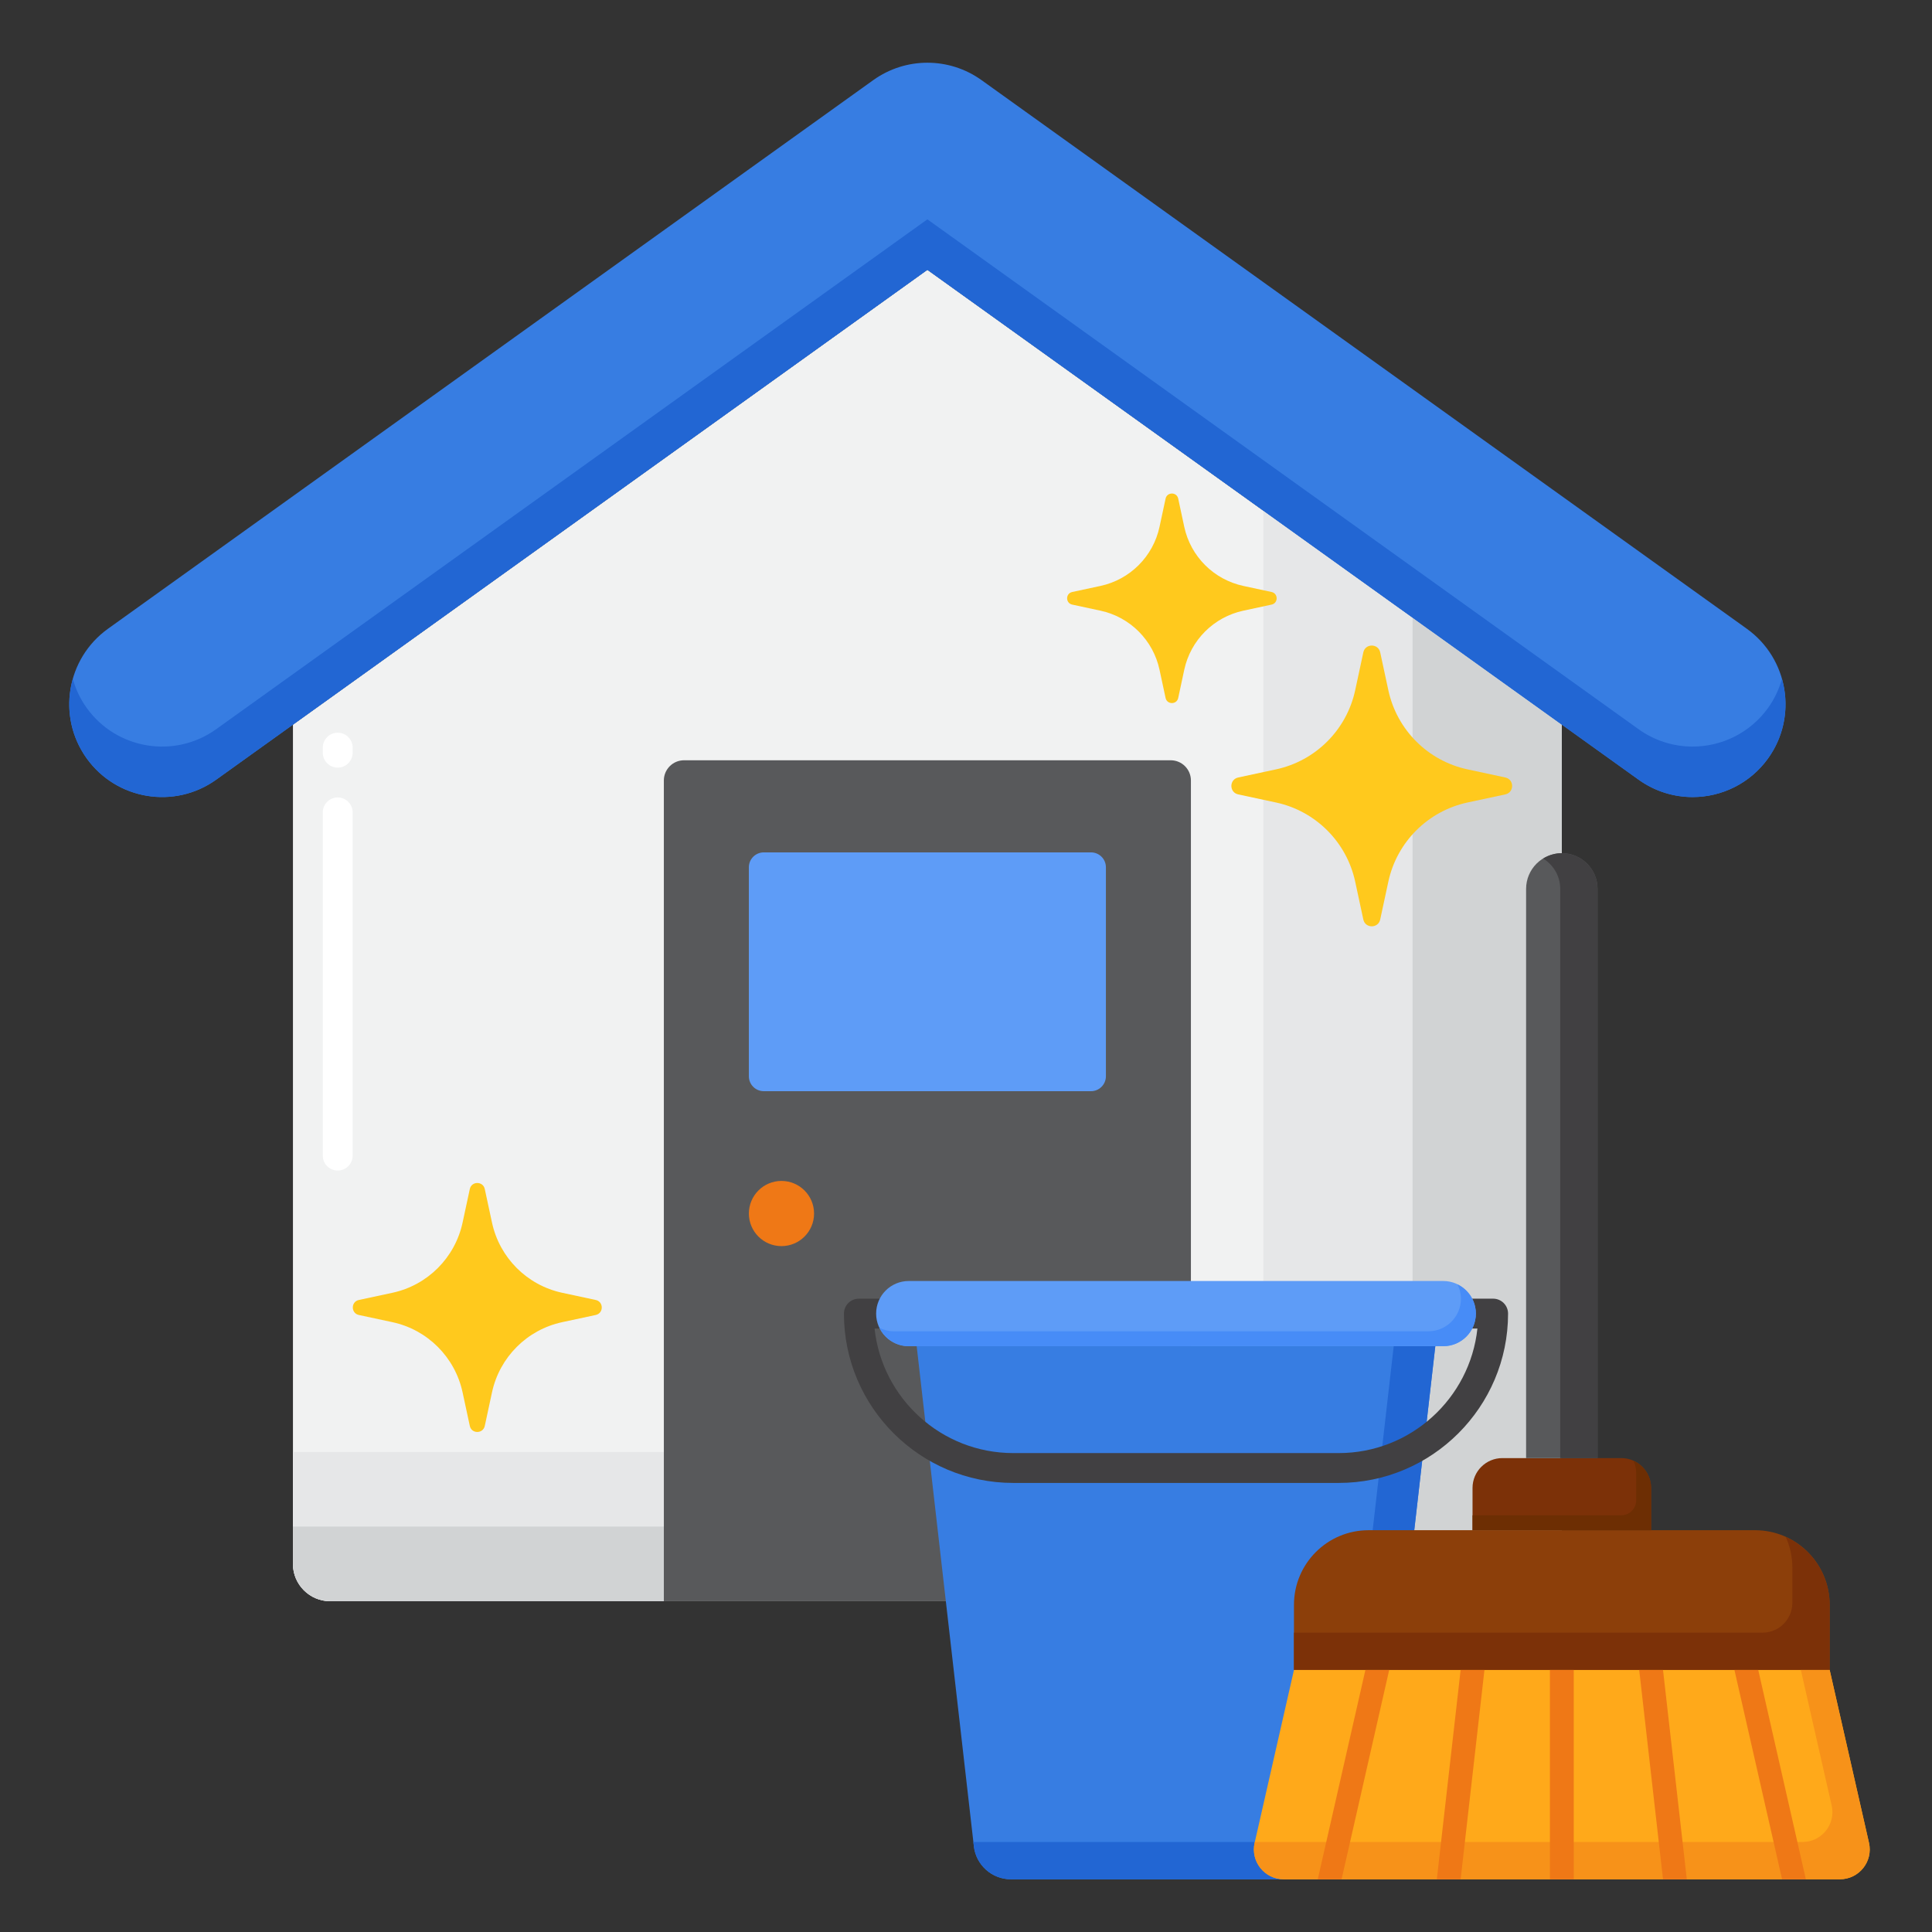 <svg width="89" height="89" viewBox="0 0 89 89" fill="none" xmlns="http://www.w3.org/2000/svg">
<rect x="0" y="0" width="89" height="89" fill="#333333" stroke="none"/>
<path d="M13.495 33.382V72.043C13.495 72.992 14.265 73.762 15.214 73.762H70.229C71.178 73.762 71.947 72.992 71.947 72.043V33.382L42.721 12.429L13.495 33.382Z" fill="#F1F2F2"/>
<path d="M58.197 23.523V65.168C58.197 66.117 57.428 66.886 56.479 66.886H13.495V72.043C13.495 72.992 14.265 73.761 15.214 73.761H70.229C71.178 73.761 71.947 72.992 71.947 72.043V33.381L58.197 23.523Z" fill="#E6E7E8"/>
<path d="M65.072 28.453V68.606C65.072 69.555 64.303 70.325 63.354 70.325H13.495V72.044C13.495 72.993 14.265 73.763 15.214 73.763H70.229C71.178 73.763 71.947 72.993 71.947 72.044V33.382L65.072 28.453Z" fill="#D1D3D4"/>
<path d="M54.861 35.954C54.861 35.44 54.445 35.023 53.931 35.023H31.511C30.997 35.023 30.581 35.44 30.581 35.954V73.761H54.861V35.954Z" fill="#58595B"/>
<path d="M50.258 50.267H35.185C34.805 50.267 34.497 49.959 34.497 49.579V39.953C34.497 39.573 34.805 39.266 35.185 39.266H50.258C50.638 39.266 50.945 39.573 50.945 39.953V49.579C50.945 49.959 50.637 50.267 50.258 50.267Z" fill="#5E9CF7"/>
<path d="M35.999 57.404C36.828 57.404 37.501 56.732 37.501 55.903C37.501 55.074 36.828 54.401 35.999 54.401C35.17 54.401 34.498 55.074 34.498 55.903C34.498 56.732 35.17 57.404 35.999 57.404Z" fill="#EF7816"/>
<path d="M77.972 36.718C77.109 36.718 76.238 36.457 75.483 35.916L42.721 12.428L9.959 35.916C8.04 37.292 5.368 36.852 3.991 34.932C2.615 33.012 3.056 30.341 4.975 28.964L40.229 3.69C41.719 2.622 43.724 2.622 45.214 3.69L80.468 28.964C82.387 30.341 82.828 33.012 81.452 34.932C80.616 36.097 79.303 36.718 77.972 36.718Z" fill="#377DE2"/>
<path d="M81.451 32.608C80.615 33.772 79.303 34.392 77.971 34.392C77.108 34.392 76.237 34.132 75.482 33.591L42.721 10.104L9.959 33.591C8.04 34.967 5.368 34.527 3.991 32.607C3.693 32.192 3.486 31.741 3.355 31.275C3.013 32.485 3.202 33.832 3.991 34.933C5.368 36.852 8.04 37.292 9.959 35.917L42.721 12.429L75.483 35.917C76.237 36.458 77.109 36.718 77.971 36.718C79.303 36.718 80.615 36.098 81.451 34.933C82.24 33.832 82.429 32.485 82.088 31.276C81.956 31.741 81.749 32.192 81.451 32.608Z" fill="#2266D3"/>
<path d="M15.558 53.923C15.178 53.923 14.87 53.615 14.87 53.236V37.423C14.87 37.044 15.178 36.736 15.558 36.736C15.937 36.736 16.245 37.044 16.245 37.423V53.236C16.245 53.615 15.937 53.923 15.558 53.923ZM15.558 35.361C15.178 35.361 14.87 35.053 14.87 34.673V34.44C14.87 34.061 15.178 33.753 15.558 33.753C15.937 33.753 16.245 34.061 16.245 34.44V34.673C16.245 35.053 15.937 35.361 15.558 35.361Z" fill="white"/>
<path d="M63.581 30.053L63.955 31.793C64.348 33.621 65.776 35.05 67.604 35.442L69.344 35.816C69.763 35.906 69.763 36.505 69.344 36.595L67.604 36.968C65.776 37.361 64.348 38.789 63.955 40.617L63.581 42.357C63.491 42.777 62.893 42.777 62.803 42.357L62.429 40.617C62.036 38.789 60.608 37.361 58.78 36.968L57.04 36.595C56.62 36.505 56.62 35.906 57.04 35.816L58.78 35.442C60.608 35.05 62.036 33.621 62.429 31.793L62.803 30.053C62.893 29.633 63.491 29.633 63.581 30.053Z" fill="#FFC91D"/>
<path d="M22.332 54.775L22.664 56.318C23.012 57.939 24.278 59.206 25.899 59.554L27.442 59.885C27.814 59.965 27.814 60.496 27.442 60.576L25.899 60.907C24.278 61.255 23.012 62.522 22.664 64.143L22.332 65.686C22.252 66.058 21.721 66.058 21.642 65.686L21.31 64.143C20.962 62.522 19.696 61.255 18.075 60.907L16.531 60.576C16.16 60.496 16.16 59.965 16.531 59.885L18.075 59.554C19.696 59.206 20.962 57.939 21.31 56.318L21.642 54.775C21.721 54.403 22.252 54.403 22.332 54.775Z" fill="#FFC91D"/>
<path d="M54.276 22.97L54.554 24.269C54.847 25.633 55.913 26.699 57.278 26.992L58.576 27.271C58.889 27.338 58.889 27.785 58.576 27.852L57.278 28.131C55.913 28.424 54.847 29.49 54.554 30.854L54.276 32.153C54.208 32.466 53.762 32.466 53.694 32.153L53.415 30.854C53.123 29.49 52.057 28.424 50.692 28.131L49.394 27.852C49.08 27.785 49.08 27.338 49.394 27.271L50.692 26.992C52.057 26.699 53.122 25.633 53.415 24.269L53.694 22.97C53.762 22.657 54.209 22.657 54.276 22.97Z" fill="#FFC91D"/>
<path d="M42.228 62.015L44.862 85.048C44.961 85.916 45.696 86.572 46.569 86.572H61.777C62.651 86.572 63.386 85.916 63.485 85.048L66.119 62.015H42.228Z" fill="#377DE2"/>
<path d="M64.203 62.015L61.766 83.329C61.666 84.197 60.932 84.853 60.058 84.853H44.85C44.846 84.853 44.843 84.852 44.839 84.852L44.861 85.048C44.961 85.916 45.695 86.572 46.569 86.572H61.777C62.651 86.572 63.385 85.916 63.485 85.048L66.119 62.015H64.203Z" fill="#2266D3"/>
<path d="M61.67 68.313H46.677C42.376 68.313 38.877 64.814 38.877 60.513C38.877 60.133 39.185 59.825 39.565 59.825H68.783C69.163 59.825 69.471 60.133 69.471 60.513C69.47 64.814 65.971 68.313 61.67 68.313ZM40.288 61.2C40.632 64.421 43.366 66.938 46.677 66.938H61.669C64.98 66.938 67.715 64.421 68.059 61.2H40.288Z" fill="#414042"/>
<path d="M66.486 62.014H41.861C41.032 62.014 40.36 61.342 40.36 60.513C40.36 59.683 41.032 59.011 41.861 59.011H66.486C67.315 59.011 67.987 59.683 67.987 60.513C67.987 61.342 67.315 62.014 66.486 62.014Z" fill="#5E9CF7"/>
<path d="M67.143 59.168C67.24 59.367 67.3 59.588 67.3 59.825C67.3 60.654 66.628 61.327 65.798 61.327H41.174C40.937 61.327 40.716 61.267 40.517 61.169C40.761 61.668 41.269 62.014 41.861 62.014H66.486C67.315 62.014 67.987 61.342 67.987 60.512C67.987 59.92 67.641 59.412 67.143 59.168Z" fill="#478CF7"/>
<path d="M84.286 76.928H59.608V73.929C59.608 72.03 61.147 70.491 63.046 70.491H80.849C82.747 70.491 84.286 72.03 84.286 73.929V76.928Z" fill="#8C3F0A"/>
<path d="M82.261 70.798C82.456 71.229 82.567 71.706 82.567 72.21V73.835C82.567 74.594 81.952 75.21 81.192 75.21H59.608V76.929H84.286V73.929C84.286 72.535 83.454 71.337 82.261 70.798Z" fill="#7C3108"/>
<path d="M84.286 76.929H59.608L57.797 84.891C57.601 85.752 58.255 86.571 59.137 86.571H84.756C85.639 86.571 86.293 85.752 86.097 84.891L84.286 76.929Z" fill="#FFA91A"/>
<path d="M86.097 84.891L84.286 76.929H82.958L84.378 83.173C84.574 84.033 83.92 84.853 83.038 84.853H57.805L57.797 84.891C57.601 85.752 58.255 86.571 59.137 86.571H84.756C85.639 86.572 86.293 85.752 86.097 84.891Z" fill="#F79219"/>
<path d="M71.399 76.929H72.496V86.571H71.399V76.929Z" fill="#EF7816"/>
<path d="M62.899 76.929L60.705 86.571H61.802L63.995 76.929H62.899Z" fill="#EF7816"/>
<path d="M80.996 76.929L83.189 86.571H82.093L79.899 76.929H80.996Z" fill="#EF7816"/>
<path d="M67.286 76.929L66.189 86.571H67.286L68.383 76.929H67.286Z" fill="#EF7816"/>
<path d="M76.609 76.929L77.705 86.571H76.609L75.512 76.929H76.609Z" fill="#EF7816"/>
<path d="M74.685 67.169H69.209C68.45 67.169 67.834 67.785 67.834 68.544V70.491H76.06V68.544C76.06 67.784 75.445 67.169 74.685 67.169Z" fill="#7C3108"/>
<path d="M75.249 67.293C75.327 67.466 75.373 67.655 75.373 67.857V69.117C75.373 69.496 75.065 69.804 74.685 69.804H67.834V70.492H76.06V68.544C76.06 67.987 75.726 67.508 75.249 67.293Z" fill="#6D2E03"/>
<path d="M73.593 67.169H70.302V40.948C70.302 40.039 71.039 39.303 71.947 39.303C72.856 39.303 73.593 40.039 73.593 40.948V67.169Z" fill="#58595B"/>
<path d="M71.947 39.303C71.631 39.303 71.338 39.396 71.088 39.551C71.558 39.841 71.874 40.355 71.874 40.948V67.169H73.593V40.948C73.593 40.039 72.856 39.303 71.947 39.303Z" fill="#414042"/>
</svg>
